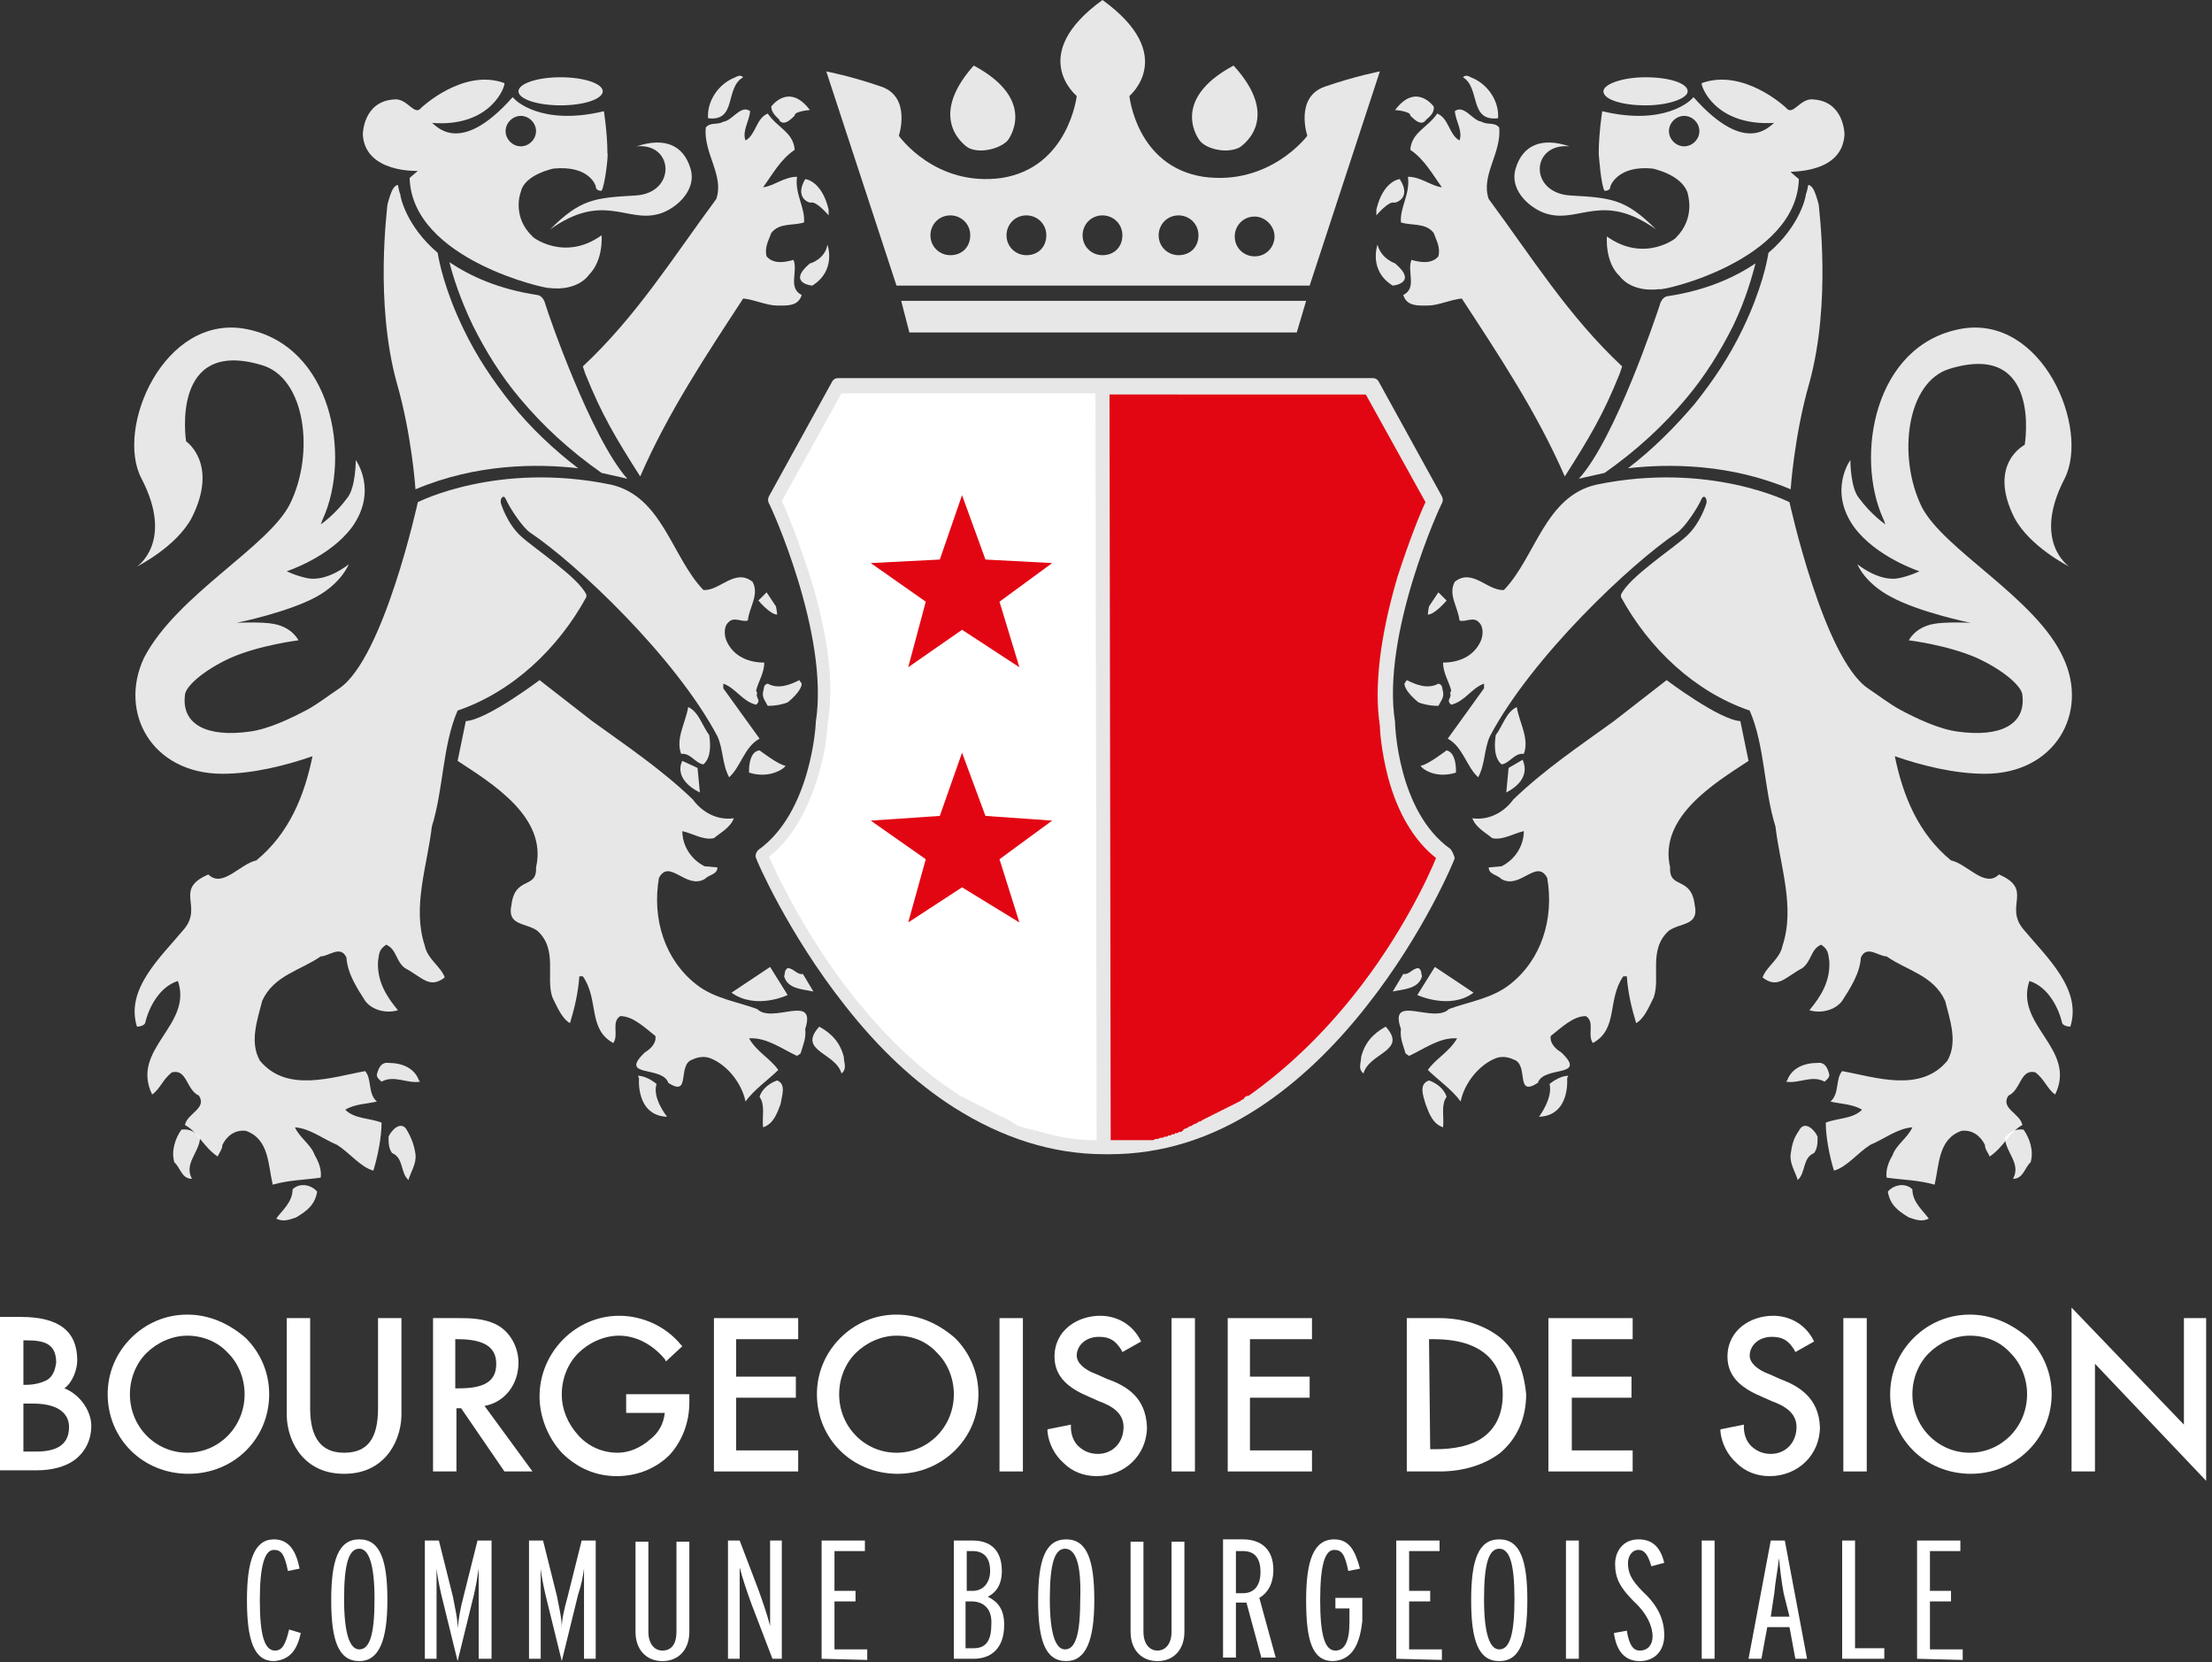 <?xml version="1.0" encoding="utf-8"?>
<!-- Generator: Adobe Illustrator 22.0.1, SVG Export Plug-In . SVG Version: 6.00 Build 0)  -->
<svg version="1.1" id="Calque_1" xmlns="http://www.w3.org/2000/svg" xmlns:xlink="http://www.w3.org/1999/xlink" x="0px" y="0px"
	 viewBox="0 0 189 142" style="enable-background:new 0 0 189 142;" xml:space="preserve">
<rect x="0" y="0" width="189" height="142" fill="#333333" stroke="none"/>
<style type="text/css">
	.st0{opacity:0.88;fill:#FFFFFF;}
	.st1{fill:#FFFFFF;}
	.st2{fill:#E20613;}
</style>
<polyline class="st0" points="77,25.7 111.6,25.7 110.8,28.4 77.7,28.4 77,25.7 "/>
<path class="st0" d="M102.5,12c0,0-2.7-3.4,2.9-6.4c4.3,4.7,0.5,7,0.5,7s-0.7,0.4-1.8,0.2C102.9,12.6,102.5,12,102.5,12z"/>
<path class="st0" d="M82.7,12.6c0,0-3.7-2.3,0.5-7c5.6,3,2.9,6.4,2.9,6.4s-0.5,0.6-1.7,0.8C83.3,13,82.7,12.6,82.7,12.6z"/>
<path class="st0" d="M113.2,7.4c-2.6,0.9-1.5,4.2-1.5,4.2s-3.2,4.3-8.9,3.5c-5.7-0.9-6.3-6.9-6.3-6.9s4.2-3.5-2.3-8.2
	C87.7,4.7,92,8.2,92,8.2s-0.7,6.1-6.4,7c-5.7,0.8-8.8-3.6-8.8-3.6s1.1-3.3-1.5-4.2s-4.7-1.3-4.7-1.3l6,18.3h35.3l6-18.3
	C117.9,6.1,115.8,6.5,113.2,7.4z M81.2,21.8c-0.9,0-1.7-0.7-1.7-1.7c0-0.9,0.7-1.7,1.7-1.7c0.9,0,1.7,0.7,1.7,1.7
	C82.9,21.1,82.2,21.8,81.2,21.8z M87.7,21.8c-0.9,0-1.7-0.7-1.7-1.7c0-0.9,0.7-1.7,1.7-1.7c0.9,0,1.7,0.7,1.7,1.7
	C89.4,21.1,88.7,21.8,87.7,21.8z M94.2,21.8c-0.9,0-1.7-0.7-1.7-1.7c0-0.9,0.7-1.7,1.7-1.7c0.9,0,1.7,0.7,1.7,1.7
	C95.9,21.1,95.2,21.8,94.2,21.8z M100.7,21.8c-0.9,0-1.7-0.7-1.7-1.7c0-0.9,0.7-1.7,1.7-1.7c0.9,0,1.7,0.7,1.7,1.7
	C102.4,21.1,101.7,21.8,100.7,21.8z M107.2,21.9c-0.9,0-1.7-0.7-1.7-1.7c0-0.9,0.7-1.7,1.7-1.7c0.9,0,1.7,0.8,1.7,1.7
	C108.9,21.1,108.2,21.9,107.2,21.9z"/>
<path class="st0" d="M125,6.6c0.3-0.3,0.6,0,0.9,0.1c1.3,0.6,2.2,2,2.1,3.4C125.5,10.4,126.5,7.5,125,6.6z"/>
<path class="st0" d="M121.2,82.7c0.3,0.2,0.2,0.4,0.3,0.7c-0.3,1.1-1.6,1.1-2.5,1.3l0.9-1.5C120.4,83.3,120.7,82.7,121.2,82.7z"/>
<path class="st0" d="M120,58.4l0.2-0.3c0.8,0.4,1.8,0.8,2.7,0.3c0.4,0.1,0.3,0.4,0.4,0.7c0.1,0.5-0.2,0.8-0.4,1.2
	c-0.6,0-1.2-0.1-1.7-0.3C120.7,59.6,120,58.9,120,58.4z"/>
<path class="st0" d="M127.8,62.8c0.6-0.8,0.9-2,1.8-2.4c0.2,1.3,1.1,2.7,0.6,4c-0.8-0.1-1.2,0.8-1.9,0.9
	C127.6,64.7,127.7,63.5,127.8,62.8L127.8,62.8z"/>
<path class="st0" d="M116.3,90.3c0.3-1.2,1-2,2.1-2.6c1.9,2.1-1.4,2.2-1.9,4C116,91.3,116.3,90.8,116.3,90.3z"/>
<path class="st0" d="M155.3,90.8c0.7-0.1,0.9,0.6,1,1c0,0.3-0.2,0.4-0.4,0.6c-1.1-0.6-2.2,0.2-3.3,0l0.1-0.1
	C153.1,91.2,154.2,90.8,155.3,90.8z"/>
<path class="st0" d="M122.1,92.3c0.6,0.2,1.3,0.7,1.5,1.4c-0.5,0.7-0.2,1.7-0.3,2.6c-0.9-0.3-1.2-1.2-1.5-2
	C121.6,93.6,121.2,92.6,122.1,92.3z"/>
<path class="st0" d="M153.7,96.6c0.5-1,1.4,0,1.6,0.5c0,0.5,0,1-0.3,1.4c-1,0.4-0.7,1.7-1.4,2.3c-0.2-0.7-0.7-1.4-0.6-2.2
	C153.1,97.9,153.2,97.3,153.7,96.6z"/>
<path class="st0" d="M172.9,96.5c0.5,0.7,0.9,1.8,0.6,2.8c-0.5,0.4-0.6,1.4-1.5,1.4c0.7-1.3-0.6-2.2-0.7-3.5
	C171.7,96.7,172.2,96.4,172.9,96.5L172.9,96.5z"/>
<path class="st0" d="M127.2,17c3.7,5,6.8,10,11.4,14.3l-0.2,0.6c-1.4,3.5-2.6,5.5-4.7,8.8c-2.4-5.5-5.6-10.3-8.8-15.2
	c-1,0.1-2,0.6-2.9,0.6c-0.8,0-1.8,0.1-2.1-0.9c1.2-0.6,0.3-2,0.7-3c0.7,0.2,1.7,0.4,2.3-0.3c0.2-0.8-0.2-1.4-0.4-2
	c-0.7-0.9-1.9-0.6-2.8-0.9c-0.1-1.3,0.8-2.4,0.6-3.9c1.1,0,2,0.8,2.9,0.9c-0.8-1.1-1.5-2.4-2.7-3.2c0.1-1.5,1.5-1.9,2.3-3.1
	c1,0.4,1,1.8,1.9,2.3c0.3-0.8-0.3-1.6-0.4-2.5c0.8-0.6,1.5,0.8,2.3,0.9c0.5,0.3,1.1,0,1.5,0.5C128.3,13.1,126.5,15,127.2,17z"/>
<path class="st0" d="M123.8,86.2c1.6-0.6,3.7-0.9,5.2-2.1c2.7-2.1,3.8-5.6,3.2-9.1c-0.9-1.7-2.3,1-3.9,0.1c-0.4-0.4-1.1-0.4-1.1-1
	l1.1-0.1c1.2-0.6,1.9-1.8,1.9-3c-0.9,0.2-1.8,0.8-2.7,0.6c-0.6-0.5-1.4-0.9-1.7-1.7c1.4,0.2,2.7-0.5,3.5-1.6
	c2.7-2.6,5.7-4.6,8.6-6.7l4.5-3.5c0,0,4.5,3.4,6.3,3.5l0.7,3.4c-2.9,1.9-7.7,4.8-6.7,9.1c-0.1,1.9,1.8,0.7,2.1,3.2
	c0.4,1.8-1.2,1.5-2.2,2.2c-1.8,1.6-0.7,4-1.3,5.7c-0.4,0.8-0.8,1.8-1.5,2.2c-0.4-1.3-0.7-2.6-0.8-4h-0.3c-1.4,2-0.4,4.5-2.6,5.7
	c-0.5-0.7,0.2-1.8-0.6-2.3c-1.1,0-2.1,1-3,1.7c-0.1,0.6,0.4,1.1,0.9,1.4c2.3,2.2-1.5,1.1-2,2.6c-2,1.3-0.7-1.6-2.1-2
	c-0.4-0.2-1-0.3-1.5-0.1c-1.5,0.6-2.7,2.2-3,3.7c-0.7-1-2-1.9-2.8-2.7c0.7-1,1.8-1.5,2.5-2.7c-1.5-0.1-2.8,0.9-4.1,1.5l-0.3-0.2
	c-0.2-0.7-0.5-1.3-0.4-2.1C118.6,84.8,122.5,87.5,123.8,86.2L123.8,86.2z"/>
<path class="st0" d="M163.4,101.6c0,1.1,0.9,1.8,1.4,2.5c-0.6,0.3-1.1,0.1-1.7-0.1c-1-0.6-1.6-1.1-1.8-2.2
	C161.8,101.2,162.8,101,163.4,101.6L163.4,101.6z"/>
<path class="st0" d="M121.1,85l1.5-2.4l3.3,2.2C123.9,86.3,121.1,85,121.1,85z"/>
<path class="st0" d="M132.4,92.6c0,0,0.8-0.7,1.6-0.7l-0.1,0.2c0,0,0.3,3.2-2.4,3.3C131.5,95.4,132.7,93.8,132.4,92.6z"/>
<path class="st0" d="M140.6,9c-2,0-3.6-0.5-3.6-1.2c0-0.6,1.6-1.2,3.6-1.2s3.6,0.5,3.6,1.2C144.2,8.4,142.6,9,140.6,9z"/>
<path class="st0" d="M128.7,67.7l0.2-2.1l1.2-0.7C130.1,65,131,66.5,128.7,67.7L128.7,67.7z"/>
<path class="st0" d="M121.4,65.4c0.5,0,2.2-1.3,2.2-1.3c0.9,0.2,0.8,1.9,0.8,1.9C122.5,66.6,121.3,65.5,121.4,65.4z"/>
<path class="st0" d="M122.1,51.8l0.8-1.2l0.7,0.7c0,0-1,1.2-1.6,1.2C122,52.3,122.1,51.8,122.1,51.8z"/>
<path class="st0" d="M121.8,10.3c-0.5,0.6-1.3-0.5-1.3-0.4c0.1-0.4-1.3-0.5-1.3-0.5c1.8-2.4,3.3-0.3,3.3-0.3
	C122.6,9.8,121.8,10.2,121.8,10.3z"/>
<path class="st0" d="M119.1,17.3c-0.5-0.1-1.5,1.1-1.5,1.1s0-0.3,0-0.5c0.6-2.5,2-2.6,2-2.6C120.7,17,119.1,17.4,119.1,17.3z"/>
<path class="st0" d="M119.2,22.5c2,1.7-0.2,1.9-0.2,1.9c-2.1-1.3-1.3-3.5-1.3-3.5C118,22.1,119.2,22.5,119.2,22.5z"/>
<path class="st0" d="M134.2,16.7c3.5,0.2,4.7,0.3,7.3,2.9c-4.5-3.2-6.5-0.6-9.2-1.3c-1.3-0.3-3.4-1.9-2.8-3.9c0.6-2,2.2-2.7,4.6-1.9
	C130.8,12.2,130.6,16.5,134.2,16.7L134.2,16.7z"/>
<path class="st0" d="M152.5,9.2L152.5,9.2z"/>
<path class="st0" d="M157.6,11.5c0-0.2-0.1-2.8-2.6-3c-1.2-0.2-1.8,1.5-2.4,0.7c0,0-3.6-3.4-7.2-2.1c-0.1,0.2,1.1,3.7,6.2,3.4
	c-0.3,0.1-2.3,3-6.9-2.2l-0.2,0.2c0,0-2.2,2.3-7.6,1c0,0-0.3,1.9-0.3,3.6c0,0.1,0.2,2.8,0.5,3.2c0.1,0,0.5,0,0.5-0.4
	c0,0,0.6-1.8,3.6-1.5c0,0,2.5,0.5,3,2.1c0,0.1,0.7,2.1-1,3.8c0.1,0-2.7,2.2-5.9-0.1c0,0-0.2,2.2,1.1,3.4c0,0,0.9,1.4,3.4,1.1
	c0.1,0.2,11.7-2.4,11.9-9.4l-0.7-0.6C152.9,14.6,157.4,14.9,157.6,11.5z M143.9,12.5c-0.7,0-1.3-0.6-1.3-1.3s0.6-1.3,1.3-1.3
	s1.3,0.6,1.3,1.3S144.6,12.5,143.9,12.5z"/>
<path class="st0" d="M148.1,27.8c-1.1,2.2-2.4,4.3-4,6.2c-2,2.4-4.3,4.5-7,6.4c-1.4,0.3-2.2,0.5-2.2,0.5c3.1-3.4,6.6-13.9,6.9-14.8
	c0.2-0.8,0.7-0.8,0.7-0.8c3.3-0.5,5.7-1.6,7.5-2.8C149.7,23.6,149.2,25.5,148.1,27.8L148.1,27.8z"/>
<path class="st0" d="M144.8,34.5c1.6-2,3-4.1,4.1-6.4c1.6-3.3,2.1-5.8,2.2-6.5c2.7-2.3,3.2-4.8,3.2-5c0.1-0.2,0.2-0.8,0.2-0.8
	s0.2,0,0.4,0.3c0.2,0.3,0.4,1,0.5,1.4c0,0.3,1.1,8.3-0.8,15.2c-1.3,4.5-1.6,9.1-1.6,9.1c-5.2-2.2-10.4-2.2-13.9-1.8
	C141.2,38.4,143.1,36.5,144.8,34.5z"/>
<path class="st0" d="M172.1,44.2c1.3,2.5,4.7,4.2,4.7,4.2s-3.2-2.1-0.4-7.5c2.2-4.3-1.9-14.1-8.9-12.8c-7.4,1.4-9,10.9-6.6,16.2
	c0.1,0.2,0.1,0.3,0.2,0.5c0,0-1.2-0.8-2.3-2.3c-0.7-0.9-0.7-3.2-0.7-3.2s-1.9,2.6,0.3,5.7c1.9,2.6,5.6,3.8,5.6,3.8s-0.8,0.4-1.8,0.6
	c-1.7,0.3-3.5-1.2-3.5-1.2s0.6,1.6,2.9,2.8c2.4,1.3,6.7,2.2,6.8,2.2c0,0-2.2-0.1-3.2,0.1c-1.6,0.3-2.1,1.4-2.1,1.4s3.3,0.4,5.8,1.5
	c2.4,1.1,3.9,2.5,3.9,3.2c0.3,2.5-1.9,3.6-5.5,3.1c-1.6-0.2-3.5-1.1-5-1.9c-0.9-0.5-1.8-1.2-2.7-1.8c-3.8-2.6-6.7-15.9-6.7-15.9
	s-6.8-3.5-16.5-1.5l0,0c-4.4,1-5.2,6.2-7.9,9c-1.4,0.1-2.7-1.9-4.2-0.7c-0.6,1.1,0.3,2.2,0.4,3.3c0.5,0.2,1.2-0.4,1.7,0.2
	c0.4,0.4,0.3,1.2,0.1,1.6c-0.6,1.3-1.9,1.8-3.2,1.8c0,0.9,0.5,1.6,0.7,2.4l-0.1,0.2c0.2,0.4-0.4,0.6,0.1,1c1.2-0.3,1.7-1.4,2.8-1.8
	v0.4l-3.1,4.3c1.3,0.7,1.6,2.4,2.6,3.3c0.6-1.1,0.5-2.4,1-3.5c3.6-6.8,12.1-14.8,16-17.4c0.6-0.4,1.7-2,2.1-2.9
	c0.2-0.4,0.5,0,0.4,0.4c0,0-0.5,1.7-1.7,2.8s-4.9,3.5-5.6,5c0,0,0,0.1,0,0.2c2.4,4.4,6.3,8.1,11,9.7c1.3,3,1.2,6.7,2.2,9.9
	c0.4,3.4,1.7,6.9,0.6,10.2c-0.2,1.1-1.4,1.8-1.7,2.7c1.3,1,1.9,0,3.4-0.8c0.8-0.6,0.7-1.6,1.6-2c0.6,0.4,0.6,0.7,0.7,1.4
	c0.1,1.7-0.7,3-1.7,4.2c1,0.3,2.2,0,2.8-0.8c0.7-1.1,1.5-2.3,1.6-3.7c0.5-1.1,1.5-0.1,2.2-0.1c1.7,1.2,4,1.6,5,3.8
	c0.4,1.6,1.1,3.5,0.2,5.1c-2.3,2.8-6.2,1.4-9,0.9c-0.6,0.7-0.2,1.9-1,2.6c0.8,0.2,1.9,0.2,2.7,0.7c-0.8,0.8-2.1,0.7-3.1,1.1
	c0,1.2,0.3,2.8,0.7,4.1c1.1-0.3,2-1.5,3.1-2.2c1.2-0.5,2.3-1.4,3.6-1.5c-0.4,0.9-1.4,1.5-1.7,2.4c-0.3,0.5-0.6,1.2-0.5,1.9
	c1.4,0.2,2.7,0.2,4.1,0.6c0.4-1.7,0.3-3.9,2.3-4.6c0.9-0.1,1.6,0.4,2,1.2c0,0.4,0.3,0.7,0.4,1c1.2-0.8,1.7-2.1,2.8-2.7
	c-0.2-1-1.9-1.4-1.2-2.5c1.1-0.5,1-2.3,2.3-2c0.8,0.6,1,1.4,1.7,1.9c1.9-3.9-3.5-5.9-2.2-9.7c1.6,0.5,2.5,2.3,2.8,3.6
	c0.1,0.2,0.4,0.3,0.7,0.3c1-3.2-2-5.9-4-8.3c-1.7-2,0.9-3.4-2.1-4.7c-1.2,1.2-2.7-0.9-4.1-1.2c-2.8-2.3-4.1-5.5-4.8-8.9
	c2.3,0.8,5.1,1.5,7.7,1.5c6,0,8.9-5.2,6.7-9.9c-2.3-5.1-10.2-9.2-12.1-12.9c-2.1-4.3-1.3-10.7,2.4-11.8c7.9-2.4,6.4,6.5,6.4,6.5
	S169.8,39.6,172.1,44.2L172.1,44.2z"/>
<path class="st0" d="M63.5,6.6c-0.3-0.3-0.6,0-0.9,0.1c-1.3,0.6-2.2,2-2.1,3.4C63,10.4,61.9,7.5,63.5,6.6z"/>
<path class="st0" d="M67.3,82.7c-0.3,0.2-0.2,0.4-0.3,0.7c0.3,1.1,1.6,1.1,2.5,1.3l-0.9-1.5C68.1,83.3,67.8,82.7,67.3,82.7z"/>
<path class="st0" d="M68.5,58.4l-0.2-0.3c-0.8,0.4-1.8,0.8-2.7,0.3c-0.4,0.1-0.3,0.4-0.4,0.7c-0.1,0.5,0.2,0.8,0.4,1.2
	c0.6,0,1.2-0.1,1.7-0.3C67.8,59.6,68.5,58.9,68.5,58.4z"/>
<path class="st0" d="M60.6,62.8c-0.6-0.8-0.9-2-1.8-2.4c-0.2,1.3-1.1,2.7-0.6,4c0.8-0.1,1.2,0.8,1.9,0.9
	C60.8,64.7,60.7,63.5,60.6,62.8z"/>
<path class="st0" d="M72.1,90.3c-0.3-1.2-1-2-2.1-2.6c-1.9,2.1,1.4,2.2,1.9,4C72.4,91.3,72.1,90.8,72.1,90.3z"/>
<path class="st0" d="M33.2,90.8c-0.7-0.1-0.9,0.6-1,1c0,0.3,0.2,0.4,0.4,0.6c1.1-0.6,2.2,0.2,3.3,0l-0.1-0.1
	C35.4,91.2,34.3,90.8,33.2,90.8z"/>
<path class="st0" d="M66.4,92.3c-0.6,0.2-1.3,0.7-1.5,1.4c0.5,0.7,0.2,1.7,0.3,2.6c0.9-0.3,1.2-1.2,1.5-2
	C66.8,93.6,67.2,92.6,66.4,92.3z"/>
<path class="st0" d="M34.8,96.6c-0.5-1-1.4,0-1.6,0.5c0,0.5,0,1,0.3,1.4c1,0.4,0.7,1.7,1.4,2.3c0.2-0.7,0.7-1.4,0.6-2.2
	C35.4,97.9,35.2,97.3,34.8,96.6z"/>
<path class="st0" d="M15.5,96.5c-0.5,0.7-0.9,1.8-0.6,2.8c0.5,0.4,0.6,1.4,1.5,1.4c-0.7-1.3,0.6-2.2,0.7-3.5
	C16.7,96.7,16.2,96.4,15.5,96.5z"/>
<path class="st0" d="M61.2,17c-3.7,5-6.8,10-11.4,14.3l0.2,0.6c1.4,3.5,2.6,5.5,4.7,8.8c2.4-5.5,5.6-10.3,8.8-15.2
	c1,0.1,2,0.6,2.9,0.6c0.8,0,1.8,0.1,2.1-0.9c-1.2-0.6-0.3-2-0.7-3c-0.7,0.2-1.7,0.4-2.3-0.3c-0.2-0.8,0.2-1.4,0.4-2
	c0.7-0.9,1.9-0.6,2.8-0.9c0.1-1.3-0.8-2.4-0.6-3.9c-1.1,0-2,0.8-2.9,0.9c0.8-1.1,1.5-2.4,2.7-3.2c-0.1-1.5-1.5-1.9-2.3-3.1
	c-1,0.4-1,1.8-1.9,2.3c-0.3-0.8,0.3-1.6,0.4-2.5c-0.8-0.6-1.5,0.8-2.3,0.9c-0.5,0.3-1.1,0-1.5,0.5C60.1,13.1,61.9,15,61.2,17z"/>
<path class="st0" d="M64.7,86.2c-1.6-0.6-3.7-0.9-5.2-2.1c-2.7-2.1-3.8-5.6-3.2-9.1c0.9-1.7,2.3,1,3.9,0.1c0.4-0.4,1.1-0.4,1.1-1
	L60.2,74c-1.2-0.6-1.9-1.8-1.9-3c0.9,0.2,1.8,0.8,2.7,0.6c0.6-0.5,1.4-0.9,1.7-1.7c-1.4,0.2-2.7-0.5-3.5-1.6
	c-2.7-2.6-5.7-4.6-8.6-6.7l-4.5-3.5c0,0-4.5,3.4-6.3,3.5L39.1,65c2.9,1.9,7.7,4.8,6.7,9.1c0.1,1.9-1.8,0.7-2.1,3.2
	c-0.4,1.8,1.2,1.5,2.2,2.2c1.8,1.6,0.7,4,1.3,5.7c0.4,0.8,0.8,1.8,1.5,2.2c0.4-1.3,0.7-2.6,0.8-4h0.3c1.4,2,0.4,4.5,2.6,5.7
	c0.5-0.7-0.2-1.8,0.6-2.3c1.1,0,2.1,1,3,1.7c0.1,0.6-0.4,1.1-0.9,1.4c-2.3,2.2,1.5,1.1,2,2.6c2,1.3,0.7-1.6,2.1-2
	c0.4-0.2,1-0.3,1.5-0.1c1.5,0.6,2.7,2.2,3,3.7c0.7-1,2-1.9,2.8-2.7c-0.7-1-1.8-1.5-2.5-2.7c1.5-0.1,2.8,0.9,4.1,1.5l0.3-0.2
	c0.2-0.7,0.5-1.3,0.4-2.1C69.8,84.8,66,87.5,64.7,86.2z"/>
<path class="st0" d="M25,101.6c0,1.1-0.9,1.8-1.4,2.5c0.6,0.3,1.1,0.1,1.7-0.1c1-0.6,1.6-1.1,1.8-2.2C26.6,101.2,25.6,101,25,101.6z
	"/>
<path class="st0" d="M67.3,85l-1.5-2.4l-3.3,2.2C64.6,86.3,67.3,85,67.3,85z"/>
<path class="st0" d="M56.1,92.6c0,0-0.8-0.7-1.6-0.7l0.1,0.2c0,0-0.3,3.2,2.4,3.3C57,95.4,55.7,93.8,56.1,92.6z"/>
<ellipse class="st0" cx="47.9" cy="7.8" rx="3.6" ry="1.2"/>
<path class="st0" d="M59.8,67.7l-0.2-2.1L58.3,65C58.3,65,57.4,66.5,59.8,67.7z"/>
<path class="st0" d="M67.1,65.4c-0.5,0-2.2-1.3-2.2-1.3C63.9,64.2,64,66,64,66C65.9,66.6,67.2,65.5,67.1,65.4z"/>
<path class="st0" d="M66.3,51.8l-0.8-1.2l-0.7,0.7c0,0,1,1.2,1.6,1.2C66.4,52.3,66.3,51.8,66.3,51.8z"/>
<path class="st0" d="M66.6,10.3c0.5,0.6,1.3-0.5,1.3-0.4c-0.1-0.4,1.3-0.5,1.3-0.5c-1.8-2.4-3.3-0.3-3.3-0.3
	C65.9,9.8,66.7,10.2,66.6,10.3z"/>
<path class="st0" d="M69.3,17.3c0.5-0.1,1.5,1.1,1.5,1.1s0-0.3,0-0.5c-0.6-2.5-2-2.6-2-2.6C67.8,17,69.3,17.4,69.3,17.3z"/>
<path class="st0" d="M69.2,22.5c-2,1.7,0.2,1.9,0.2,1.9c2.1-1.3,1.3-3.5,1.3-3.5C70.5,22.1,69.3,22.5,69.2,22.5z"/>
<path class="st0" d="M54.3,16.7c-3.5,0.2-4.7,0.3-7.3,2.9c4.5-3.2,6.5-0.6,9.2-1.3c1.3-0.3,3.4-1.9,2.8-3.9c-0.6-2-2.2-2.7-4.6-1.9
	C57.6,12.2,57.8,16.5,54.3,16.7z"/>
<path class="st0" d="M36,9.2L36,9.2z"/>
<path class="st0" d="M47.3,14.4c3.1-0.3,3.6,1.5,3.6,1.5c0,0.4,0.4,0.4,0.5,0.4c0.3-0.5,0.6-3.2,0.5-3.2c0-1.7-0.3-3.6-0.3-3.6
	c-5.4,1.3-7.6-1-7.6-1l-0.2-0.2c-4.6,5.2-6.6,2.3-6.9,2.2c5.1,0.4,6.3-3.2,6.2-3.4C39.6,5.8,36,9.2,36,9.2c-0.6,0.8-1.2-0.9-2.4-0.7
	c-2.5,0.2-2.6,2.8-2.6,3c0.2,3.3,4.7,3.1,4.7,3.1L35,15.2c0.2,7,11.8,9.5,11.9,9.4c2.5,0.3,3.4-1.1,3.4-1.1c1.3-1.3,1.1-3.4,1.1-3.4
	c-3.2,2.3-6,0.1-5.9,0.1c-1.7-1.6-1.1-3.6-1-3.8C44.8,14.9,47.3,14.4,47.3,14.4z M43.2,11.2c0-0.7,0.6-1.3,1.3-1.3s1.3,0.6,1.3,1.3
	s-0.6,1.3-1.3,1.3S43.2,11.9,43.2,11.2z"/>
<path class="st0" d="M40.4,27.8c1.1,2.2,2.4,4.3,4,6.2c2,2.4,4.3,4.5,7,6.4c1.4,0.3,2.2,0.5,2.2,0.5c-3.1-3.5-6.7-13.9-7-14.9
	c-0.2-0.8-0.7-0.8-0.7-0.8c-3.3-0.5-5.7-1.6-7.5-2.8C38.7,23.6,39.3,25.5,40.4,27.8z"/>
<path class="st0" d="M43.7,34.5c-1.6-2-3-4.1-4.1-6.4c-1.6-3.3-2.1-5.8-2.2-6.5c-2.7-2.3-3.2-4.8-3.2-5c-0.1-0.2-0.2-0.8-0.2-0.8
	s-0.2,0-0.4,0.3c-0.2,0.3-0.4,1-0.5,1.4c0,0.3-1.1,8.3,0.8,15.2c1.3,4.5,1.6,9.1,1.6,9.1c5.2-2.2,10.4-2.2,13.9-1.8
	C47.3,38.4,45.3,36.5,43.7,34.5z"/>
<path class="st0" d="M16.4,44.2c-1.3,2.5-4.7,4.2-4.7,4.2s3.2-2.1,0.4-7.5C9.8,36.6,14,26.8,21,28.1c7.4,1.4,9,10.9,6.6,16.2
	c-0.1,0.2-0.1,0.3-0.2,0.5l0,0c0,0,1.2-0.8,2.3-2.3c0.7-0.9,0.7-3.2,0.7-3.2s1.9,2.6-0.3,5.7c-1.9,2.6-5.6,3.8-5.6,3.8
	s0.8,0.4,1.8,0.6c1.7,0.3,3.5-1.2,3.5-1.2S29.2,49.8,27,51c-2.4,1.3-6.7,2.2-6.8,2.2c0,0,2.2-0.1,3.2,0.1c1.6,0.3,2.1,1.4,2.1,1.4
	s-3.3,0.4-5.8,1.5c-2.4,1.1-3.9,2.5-3.9,3.2c-0.3,2.5,1.9,3.6,5.5,3.1c1.6-0.2,3.5-1.1,5-1.9c0.9-0.5,1.8-1.2,2.7-1.8
	c3.8-2.6,6.7-15.9,6.7-15.9s6.8-3.5,16.5-1.5l0,0c4.4,1,5.2,6.2,7.9,9c1.4,0.1,2.7-1.9,4.2-0.7c0.6,1.1-0.3,2.2-0.4,3.3
	c-0.5,0.2-1.2-0.4-1.7,0.2c-0.4,0.4-0.3,1.2-0.1,1.6c0.6,1.3,1.9,1.8,3.2,1.8c0,0.9-0.5,1.6-0.7,2.4l0.1,0.2c-0.2,0.4,0.4,0.6-0.1,1
	c-1.2-0.3-1.7-1.4-2.8-1.8v0.4l3.1,4.3c-1.3,0.7-1.6,2.4-2.6,3.3c-0.6-1.1-0.5-2.4-1-3.5c-3.6-6.8-12.1-14.8-16-17.4
	c-0.6-0.4-1.7-2-2.1-2.9c-0.2-0.4-0.5,0-0.4,0.4c0,0,0.5,1.7,1.7,2.8s4.9,3.5,5.6,5c0,0,0,0.1,0,0.2c-2.4,4.4-6.3,8.1-11,9.7
	c-1.3,3-1.2,6.7-2.2,9.9c-0.4,3.4-1.7,6.9-0.6,10.2c0.2,1.1,1.4,1.8,1.7,2.7c-1.3,1-1.9,0-3.4-0.8c-0.8-0.6-0.7-1.6-1.6-2
	c-0.6,0.4-0.6,0.7-0.7,1.4c-0.1,1.7,0.7,3,1.7,4.2c-1,0.3-2.2,0-2.8-0.8c-0.7-1.1-1.5-2.3-1.6-3.7c-0.5-1.1-1.5-0.1-2.2-0.1
	c-1.7,1.2-4,1.6-5,3.8c-0.4,1.6-1.1,3.5-0.2,5.1c2.3,2.8,6.2,1.4,9,0.9c0.6,0.7,0.2,1.9,1,2.6c-0.8,0.2-1.9,0.2-2.7,0.7
	c0.8,0.8,2.1,0.7,3.1,1.1c0,1.2-0.3,2.8-0.7,4.1c-1.1-0.3-2-1.5-3.1-2.2c-1.2-0.5-2.3-1.4-3.6-1.5c0.4,0.9,1.4,1.5,1.7,2.4
	c0.3,0.5,0.6,1.2,0.5,1.9c-1.4,0.2-2.7,0.2-4.1,0.6c-0.4-1.7-0.3-3.9-2.3-4.6c-0.9-0.1-1.6,0.4-2,1.2c0,0.4-0.3,0.7-0.4,1
	c-1.2-0.8-1.7-2.1-2.8-2.7c0.2-1,1.9-1.4,1.2-2.5c-1.1-0.5-1-2.3-2.3-2c-0.8,0.6-1,1.4-1.7,1.9c-1.9-3.9,3.5-5.9,2.2-9.7
	c-1.6,0.5-2.5,2.3-2.8,3.6c-0.1,0.2-0.4,0.3-0.7,0.3c-1-3.2,2-5.9,4-8.3c1.7-2-0.9-3.4,2.1-4.7c1.2,1.2,2.7-0.9,4.1-1.2
	c2.8-2.3,4.1-5.5,4.8-8.9c-2.3,0.8-5.1,1.5-7.7,1.5c-6,0-8.9-5.2-6.7-9.9C15.1,50.8,23,46.7,24.8,43c2.1-4.3,1.3-10.7-2.4-11.8
	c-7.9-2.4-6.5,6.5-6.5,6.5S18.7,39.6,16.4,44.2L16.4,44.2z"/>
<path class="st0" d="M123.9,72.5c-4.5-3.2-4.7-10.7-4.7-10.7v-0.1c-1.2-7.5,3.9-18.6,4-18.7c0.1-0.2,0.1-0.4,0-0.6l-5.4-9.8
	c-0.1-0.2-0.3-0.3-0.5-0.3H71.6c-0.2,0-0.4,0.1-0.5,0.3l-5.4,9.8c-0.1,0.2-0.1,0.4,0,0.6c0.1,0.1,5.2,11.2,4,18.7c0,0,0,0,0,0.1
	s-0.4,7.6-4.9,10.8c-0.2,0.2-0.3,0.5-0.2,0.7c0,0.1,2.7,6.4,7.6,12.6c2.9,3.7,6,6.6,9.3,8.7c4.1,2.6,8.4,4,12.9,4h0.1l0,0h0.3
	c4.4,0,8.7-1.3,12.8-4c3.2-2.1,6.3-5,9.2-8.7c4.9-6.2,7.5-12.5,7.5-12.6C124.2,73,124.1,72.7,123.9,72.5z"/>
<path class="st1" d="M93.6,33.6H71.9l-5.1,9.2c0.4,0.8,1.4,3.3,2.4,6.4c1.6,5.1,2.1,9.4,1.5,12.7c0,0.3-0.1,2.2-0.8,4.4
	c-0.9,3-2.3,5.4-4.2,6.9c0.7,1.5,3.1,6.7,7.2,11.9c2.8,3.5,5.8,6.4,9,8.4c0.1,0.1,0.2,0.2,0.4,0.2c0,0,0.1,0,0.1,0.1
	c0.1,0,0.2,0.1,0.2,0.1c0.1,0,0.1,0.1,0.2,0.1s0.1,0.1,0.2,0.1s0.1,0.1,0.2,0.1s0.1,0.1,0.2,0.1s0.1,0.1,0.2,0.1s0.1,0.1,0.2,0.1
	s0.1,0.1,0.2,0.1s0.1,0.1,0.2,0.1s0.1,0.1,0.2,0.1s0.1,0.1,0.2,0.1s0.1,0.1,0.2,0.1s0.1,0.1,0.2,0.1s0.1,0.1,0.2,0.1
	s0.1,0.1,0.2,0.1s0.1,0.1,0.2,0.1s0.1,0,0.2,0.1c0.1,0,0.1,0.1,0.2,0.1s0.1,0,0.2,0.1c0.1,0,0.1,0.1,0.2,0.1c0,0,0.1,0,0.1,0.1
	c0.1,0,0.1,0.1,0.2,0.1c0,0,0.1,0,0.1,0.1c0.1,0,0.2,0.1,0.2,0.1h0.1c0.1,0,0.2,0.1,0.2,0.1h0.1c0.1,0,0.2,0.1,0.3,0.1h0.1
	c0.1,0,0.2,0.1,0.3,0.1h0.1c0.1,0,0.2,0.1,0.3,0.1h0.1c0.1,0,0.2,0.1,0.3,0.1c0,0,0,0,0.1,0s0.2,0.1,0.3,0.1l0,0
	c1.5,0.4,2.9,0.6,4.4,0.6L93.6,33.6L93.6,33.6z"/>
<g>
	<polyline class="st2" points="79.1,73.4 74.4,70.1 80.3,69.7 82.2,64.3 84.2,69.7 89.9,70.1 85.4,73.4 87.1,78.8 82.2,75.8 
		77.6,78.8 79.1,73.4 	"/>
	<polyline class="st2" points="79.1,51.4 74.4,48.1 80.3,47.8 82.2,42.3 84.2,47.8 89.9,48.1 85.4,51.4 87.1,57 82.2,53.8 77.6,57 
		79.1,51.4 	"/>
	<path class="st2" d="M115.6,85.1c4.1-5.1,6.5-10.3,7.1-11.8c-1.9-1.5-3.3-3.9-4.1-6.9c-0.6-2.3-0.7-4.1-0.7-4.4
		c-0.5-3.3,0-7.6,1.5-12.7c1-3.1,2-5.6,2.4-6.4l-5.1-9.2H94.8l0.1,63.7c0.1,0,0.2,0,0.4,0l0,0c0.1,0,0.2,0,0.3,0l0,0
		c0.1,0,0.2,0,0.3,0c0,0,0,0,0.1,0s0.2,0,0.3,0c0,0,0,0,0.1,0s0.2,0,0.3,0h0.1c0.1,0,0.2,0,0.3,0h0.1c0.1,0,0.2,0,0.3,0h0.1
		c0.1,0,0.2,0,0.3,0H98c0.1,0,0.2,0,0.3,0h0.1c0.1,0,0.2,0,0.3-0.1h0.1c0.1,0,0.2,0,0.3-0.1h0.1c0.1,0,0.2,0,0.3-0.1h0.1
		c0.1,0,0.2,0,0.2-0.1h0.1c0.1,0,0.2,0,0.2-0.1h0.1c0.1,0,0.2,0,0.2-0.1h0.1c0.1,0,0.2,0,0.2-0.1h0.1c0.1,0,0.2,0,0.2-0.1
		c0.1,0,0.1,0,0.1-0.1c0.1,0,0.1-0.1,0.2-0.1s0.1,0,0.2-0.1c0.1,0,0.1-0.1,0.2-0.1s0.1,0,0.2-0.1c0.1,0,0.1-0.1,0.2-0.1
		s0.1,0,0.2-0.1c0.1,0,0.1-0.1,0.2-0.1s0.1,0,0.2-0.1c0.1,0,0.1-0.1,0.2-0.1s0.1-0.1,0.2-0.1s0.1-0.1,0.2-0.1s0.1-0.1,0.2-0.1
		s0.1-0.1,0.2-0.1s0.1-0.1,0.2-0.1s0.1-0.1,0.2-0.1s0.1-0.1,0.2-0.1s0.1-0.1,0.2-0.1s0.1-0.1,0.2-0.1s0.1-0.1,0.2-0.1
		s0.1-0.1,0.2-0.1s0.1-0.1,0.2-0.1s0.1-0.1,0.2-0.1s0.1-0.1,0.2-0.1s0.1-0.1,0.2-0.1S106,94,106,94c0.1,0,0.2-0.1,0.2-0.1
		s0.1,0,0.1-0.1c0.1-0.1,0.2-0.2,0.4-0.2C109.8,91.4,112.8,88.6,115.6,85.1L115.6,85.1z"/>
</g>
<g>
	<path class="st1" d="M4,117.9c-0.4,0.2-1,0.4-1.8,0.4H2v-3.8h0.3c1.5,0,2.5,0.3,2.5,1.9C4.7,117.1,4.5,117.6,4,117.9 M2,119.9h0.8
		c2.5,0,3.1,1.1,3.1,2c0,1.4-0.9,2.1-2.8,2.1H2C2,123.9,2,119.9,2,119.9z M5.5,118.6c0.7-0.5,1.1-1.6,1.1-2.4c0-2.5-1.6-3.7-4.8-3.7
		H0v13.1h3.2c1.2,0,2.4-0.3,3.2-0.9c0.9-0.7,1.4-1.7,1.4-2.9C7.8,120.5,6.8,119.1,5.5,118.6"/>
	<path class="st1" d="M16,124.1c-2.7,0-4.9-2.2-4.9-5c0-1.3,0.5-2.6,1.4-3.5s2.2-1.5,3.5-1.5s2.6,0.5,3.5,1.5
		c0.9,0.9,1.4,2.2,1.4,3.5C20.9,121.9,18.7,124.1,16,124.1 M16,112.3c-1.8,0-3.5,0.7-4.8,2s-2,3-2,4.8c0,3.8,3,6.8,6.9,6.8
		s6.9-3,6.9-6.8c0-1.8-0.7-3.5-2-4.8C19.5,113,17.8,112.3,16,112.3"/>
	<path class="st1" d="M32.3,120.3c0,2.6-0.9,3.8-2.9,3.8c-1.9,0-2.9-1.2-2.9-3.8v-7.7h-2v8.2c0,1.4,0.5,2.7,1.3,3.6
		c0.9,1,2.1,1.5,3.6,1.5s2.7-0.5,3.6-1.5c0.8-0.9,1.3-2.2,1.3-3.6v-8.2h-2V120.3L32.3,120.3z"/>
	<path class="st1" d="M42.4,116.5c0,1.5-1,2.1-3.2,2.1h-0.3v-4.2h0.2C41.4,114.4,42.4,115.1,42.4,116.5 M44.3,116.4
		c0-1.3-0.7-2.6-1.8-3.2s-2.4-0.6-3.4-0.6H37v13.1h2v-5.4h0.4l3.7,5.4h2.4l-4.1-5.6C43.1,119.8,44.3,118.3,44.3,116.4"/>
	<path class="st1" d="M53.5,120.7h3.3c-0.1,0.9-0.5,1.7-1.3,2.3c-0.8,0.7-1.8,1.1-2.7,1.1c-1.3,0-2.5-0.5-3.4-1.5s-1.4-2.2-1.4-3.5
		s0.5-2.6,1.4-3.5s2.2-1.5,3.5-1.5c1.5,0,2.9,0.8,3.9,2l0.1,0.2l1.4-1.3l-0.1-0.1c-1.3-1.6-3.3-2.5-5.3-2.5c-3.7,0-6.8,3.1-6.8,6.9
		c0,1.7,0.7,3.5,1.9,4.8c1.3,1.3,2.9,2,4.7,2s3.4-0.7,4.5-1.8c1.1-1.2,1.7-2.8,1.7-4.5v-0.7h-5.4L53.5,120.7L53.5,120.7z"/>
</g>
<polygon class="st1" points="61,125.7 68.2,125.7 68.2,123.9 62.9,123.9 62.9,119.4 68,119.4 68,117.6 62.9,117.6 62.9,114.4 
	68.2,114.4 68.2,112.6 61,112.6 "/>
<path class="st1" d="M76.6,124.1c-2.7,0-4.9-2.2-4.9-5c0-1.3,0.5-2.6,1.4-3.5s2.2-1.5,3.5-1.5c1.4,0,2.6,0.5,3.5,1.5
	c0.9,0.9,1.4,2.2,1.4,3.5C81.5,121.9,79.3,124.1,76.6,124.1 M76.6,112.3c-1.8,0-3.5,0.7-4.8,2s-2,3-2,4.8c0,3.8,3,6.8,6.9,6.8
	c3.8,0,6.9-3,6.9-6.8c0-1.8-0.7-3.5-2-4.8C80.1,113,78.4,112.3,76.6,112.3"/>
<rect x="85.4" y="112.6" class="st1" width="2" height="13.1"/>
<path class="st1" d="M94.6,117.8l-0.9-0.4c-1.1-0.4-1.7-1-1.7-1.6c0-0.8,0.7-1.6,1.9-1.6c0.9,0,1.4,0.3,1.9,1.1l0.1,0.2l1.6-0.9
	l-0.1-0.2c-0.7-1.3-2-2-3.4-2c-1.9,0-3.9,1.2-3.9,3.5c0,1.9,1.5,2.8,2.9,3.4l0.9,0.4c1.1,0.4,2.1,1,2.1,2.2c0,1.3-0.9,2.3-2.2,2.3
	c-0.6,0-1.2-0.2-1.7-0.7c-0.4-0.4-0.6-1-0.6-1.6v-0.2l-2,0.4v0.2c0.1,1,0.6,2,1.4,2.7c0.7,0.7,1.7,1.1,2.8,1.1
	c2.4,0,4.3-1.8,4.3-4.2C97.9,119.4,96.3,118.4,94.6,117.8"/>
<rect x="100.1" y="112.6" class="st1" width="2" height="13.1"/>
<polygon class="st1" points="104.9,125.7 112.1,125.7 112.1,123.9 106.8,123.9 106.8,119.4 111.9,119.4 111.9,117.6 106.8,117.6 
	106.8,114.4 112.1,114.4 112.1,112.6 104.9,112.6 "/>
<path class="st1" d="M122.1,114.4h0.4c4.8,0,5.9,2.6,5.9,4.7c0,1.7-0.6,2.9-1.7,3.7c-1,0.7-2.4,1-4.1,1h-0.4L122.1,114.4
	L122.1,114.4z M128.1,114.2c-1.3-1-3.1-1.6-5.1-1.6h-2.8v13.1h2.8c2.1,0,3.9-0.6,5.2-1.6c1.4-1.2,2.2-2.9,2.2-5
	C130.2,117,129.5,115.3,128.1,114.2"/>
<polygon class="st1" points="132.3,125.7 139.5,125.7 139.5,123.9 134.3,123.9 134.3,119.4 139.4,119.4 139.4,117.6 134.3,117.6 
	134.3,114.4 139.5,114.4 139.5,112.6 132.3,112.6 "/>
<path class="st1" d="M152.1,117.8l-0.9-0.4c-1.1-0.4-1.7-1-1.7-1.6c0-0.8,0.7-1.6,1.9-1.6c0.9,0,1.4,0.3,1.9,1.1l0.1,0.2l1.6-0.9
	l-0.1-0.2c-0.7-1.3-2-2-3.4-2c-1.9,0-3.9,1.2-3.9,3.5c0,1.9,1.5,2.8,2.9,3.4l0.9,0.4c1.1,0.4,2.1,1,2.1,2.2c0,1.3-0.9,2.3-2.2,2.3
	c-0.6,0-1.2-0.2-1.7-0.7c-0.4-0.4-0.6-1-0.6-1.6v-0.2l-2,0.4v0.2c0.1,1,0.6,2,1.4,2.7c0.7,0.7,1.7,1.1,2.8,1.1
	c2.4,0,4.3-1.8,4.3-4.2C155.4,119.4,153.7,118.4,152.1,117.8"/>
<rect x="157.5" y="112.6" class="st1" width="2" height="13.1"/>
<path class="st1" d="M168.3,124.1c-2.7,0-4.9-2.2-4.9-5c0-1.3,0.5-2.6,1.4-3.5s2.2-1.5,3.5-1.5c1.4,0,2.6,0.5,3.5,1.5
	c0.9,0.9,1.4,2.2,1.4,3.5C173.2,121.9,171,124.1,168.3,124.1 M168.3,112.3c-1.8,0-3.5,0.7-4.8,2s-2,3-2,4.8c0,3.8,3,6.8,6.9,6.8
	c3.8,0,6.9-3,6.9-6.8c0-1.8-0.7-3.5-2-4.8C171.8,113,170.1,112.3,168.3,112.3"/>
<polygon class="st1" points="177,125.7 179,125.7 179,116.5 188.5,126.5 188.5,112.6 186.6,112.6 186.6,121.7 177,111.7 "/>
<g>
	<path class="st1" d="M23.4,141.9c-1.7,0-2.3-1.8-2.3-5.2c0-3.3,0.6-5.2,2.3-5.2c1.3,0,1.9,1,2.2,2.5l-1,0.2
		c-0.3-1.5-0.6-1.8-1.2-1.8c-0.8,0-1.2,1.4-1.2,4.3c0,3,0.4,4.3,1.3,4.3c0.6,0,0.9-0.5,1.2-1.8l1,0.3
		C25.4,140.9,24.8,141.8,23.4,141.9L23.4,141.9z"/>
	<path class="st1" d="M30.7,141.9c-1.8,0-2.4-1.8-2.4-5.2s0.6-5.2,2.4-5.2s2.4,1.8,2.4,5.2S32.4,141.9,30.7,141.9z M30.7,132.3
		c-0.9,0-1.3,1.3-1.3,4.3s0.5,4.3,1.3,4.3c0.9,0,1.3-1.3,1.3-4.3S31.5,132.3,30.7,132.3z"/>
	<path class="st1" d="M40.9,141.7v-5.5c0-0.8,0-1.5,0-2.2c-0.1,0.7-0.2,1.3-0.4,2.2l-1.4,5.7l-1.4-5.7c-0.2-0.9-0.3-1.4-0.4-2.2
		c0,0.7,0,1.3,0,2.2v5.5h-1v-10.1h1.2l1.2,4.8c0.2,1.1,0.4,1.8,0.4,2.7c0.1-0.8,0.2-1.6,0.5-2.7l1.2-4.8H42v10.1H40.9L40.9,141.7z"
		/>
	<path class="st1" d="M49.9,141.7v-5.5c0-0.8,0-1.5,0-2.2c-0.1,0.7-0.2,1.3-0.5,2.2l-1.4,5.7l-1.4-5.7c-0.2-0.9-0.3-1.4-0.4-2.2
		c0,0.7,0,1.3,0,2.2v5.5h-1v-10.1h1.2l1.2,4.8c0.2,1.1,0.4,1.8,0.4,2.7c0-0.8,0.2-1.6,0.5-2.7l1.2-4.8h1.2v10.1H49.9L49.9,141.7z"/>
	<path class="st1" d="M56.6,141.9c-1.4,0-2.3-1-2.3-2.5v-7.7h1.1v7.7c0,1,0.5,1.6,1.2,1.6c0.8,0,1.2-0.6,1.2-1.6v-7.7h1.1v7.7
		C58.9,140.9,58,141.9,56.6,141.9z"/>
	<path class="st1" d="M66,141.7l-1.8-4.7c-0.4-1.1-0.8-2.3-1-3.1c0,0.6,0,1.6,0,2.6v5.2h-1v-10.1h1l1.6,4.2c0.4,1.1,0.8,2.3,1,3.1
		c0-0.6,0-1.6,0-2.6v-4.7h1v10.1H66L66,141.7z"/>
	<path class="st1" d="M70.2,141.7v-10.1h3.7v0.9h-2.6v3.4h1.8v0.9h-1.8v4.1h2.8v0.9L70.2,141.7L70.2,141.7z"/>
	<path class="st1" d="M83.2,141.7h-1.7v-10.1h1.6c1.7,0,2.5,1,2.5,2.6c0,1.3-0.6,1.9-1.2,2.2c0.8,0.4,1.4,1,1.4,2.4
		C85.8,140.9,84.6,141.7,83.2,141.7z M83.1,132.5h-0.5v3.4h0.5c1,0,1.5-0.8,1.5-1.7C84.6,133,84,132.5,83.1,132.5L83.1,132.5z
		 M83,136.8h-0.5v4h0.7c1,0,1.5-0.6,1.5-2C84.8,137.5,84.1,136.8,83,136.8z"/>
	<path class="st1" d="M91.1,141.9c-1.8,0-2.4-1.8-2.4-5.2s0.6-5.2,2.4-5.2s2.4,1.8,2.4,5.2S92.8,141.9,91.1,141.9z M91,132.3
		c-0.9,0-1.3,1.3-1.3,4.3s0.5,4.3,1.3,4.3c0.9,0,1.3-1.3,1.3-4.3C92.4,133.6,91.9,132.3,91,132.3z"/>
	<path class="st1" d="M98.9,141.9c-1.4,0-2.3-1-2.3-2.5v-7.7h1.1v7.7c0,1,0.5,1.6,1.2,1.6s1.2-0.6,1.2-1.6v-7.7h1.1v7.7
		C101.2,140.9,100.3,141.9,98.9,141.9L98.9,141.9z"/>
	<path class="st1" d="M107.8,141.7l-1.3-4.8c-0.3,0-0.6,0-0.9,0v4.7h-1.1v-10.1h1.7c1.5,0,2.6,0.8,2.6,2.6c0,1.2-0.5,2-1.2,2.4
		l1.4,5.1h-1.2V141.7z M106.2,132.5h-0.6v3.6h0.6c1,0,1.5-0.7,1.5-1.8C107.7,133.1,107.2,132.5,106.2,132.5z"/>
	<path class="st1" d="M113.9,141.9c-1.8,0-2.3-1.8-2.3-5.2c0-3.3,0.6-5.2,2.4-5.2c1.3,0,1.8,1,2.2,2.5l-1,0.2
		c-0.3-1.5-0.6-1.8-1.2-1.8c-0.8,0-1.2,1.3-1.2,4.3s0.4,4.3,1.3,4.3c0.8,0,1.2-0.8,1.2-2.4v-1.2h-1.2v-0.9h2.3v2
		C116.2,140.2,115.7,141.8,113.9,141.9L113.9,141.9z"/>
	<path class="st1" d="M119.3,141.7v-10.1h3.7v0.9h-2.6v3.4h1.8v0.9h-1.8v4.1h2.8v0.9L119.3,141.7L119.3,141.7z"/>
	<path class="st1" d="M128.1,141.9c-1.8,0-2.4-1.8-2.4-5.2s0.6-5.2,2.4-5.2s2.4,1.8,2.4,5.2S129.9,141.9,128.1,141.9z M128.1,132.3
		c-0.9,0-1.3,1.3-1.3,4.3s0.5,4.3,1.3,4.3c0.9,0,1.3-1.3,1.3-4.3C129.4,133.6,129,132.3,128.1,132.3z"/>
	<path class="st1" d="M133.8,141.7v-10.1h1.1v10.1H133.8z"/>
	<path class="st1" d="M140.1,141.9c-1.3,0-2-0.9-2.2-2.4l1.1-0.2c0.2,1.3,0.6,1.7,1.1,1.7c0.7,0,1.1-0.5,1.1-1.2c0-0.9-0.5-2-1.6-3
		c-1.2-1.2-1.6-2-1.6-3.2c0-1.1,0.7-2.1,2-2.1s1.9,0.8,2.2,2l-1.1,0.3c-0.3-1-0.6-1.4-1.1-1.4c-0.6,0-0.9,0.6-0.9,1.1
		c0,0.8,0.2,1.4,1.3,2.5c1.3,1.2,1.8,2.4,1.8,3.7C142.2,141,141.4,141.9,140.1,141.9L140.1,141.9z"/>
	<path class="st1" d="M145.4,141.7v-10.1h1.1v10.1H145.4z"/>
	<path class="st1" d="M153.4,141.7l-0.5-2.7H151l-0.5,2.7h-1.1l1.9-10.1h1.2l1.9,10.1H153.4L153.4,141.7z M152.4,136.1
		c-0.2-1.1-0.3-2-0.4-3c-0.1,1-0.3,1.9-0.4,3l-0.3,2h1.6L152.4,136.1L152.4,136.1z"/>
	<path class="st1" d="M157.4,141.7v-10.1h1.1v9.2h2.5v0.9L157.4,141.7L157.4,141.7z"/>
	<path class="st1" d="M163.8,141.7v-10.1h3.7v0.9h-2.6v3.4h1.8v0.9h-1.8v4.1h2.8v0.9L163.8,141.7L163.8,141.7z"/>
</g>
</svg>
